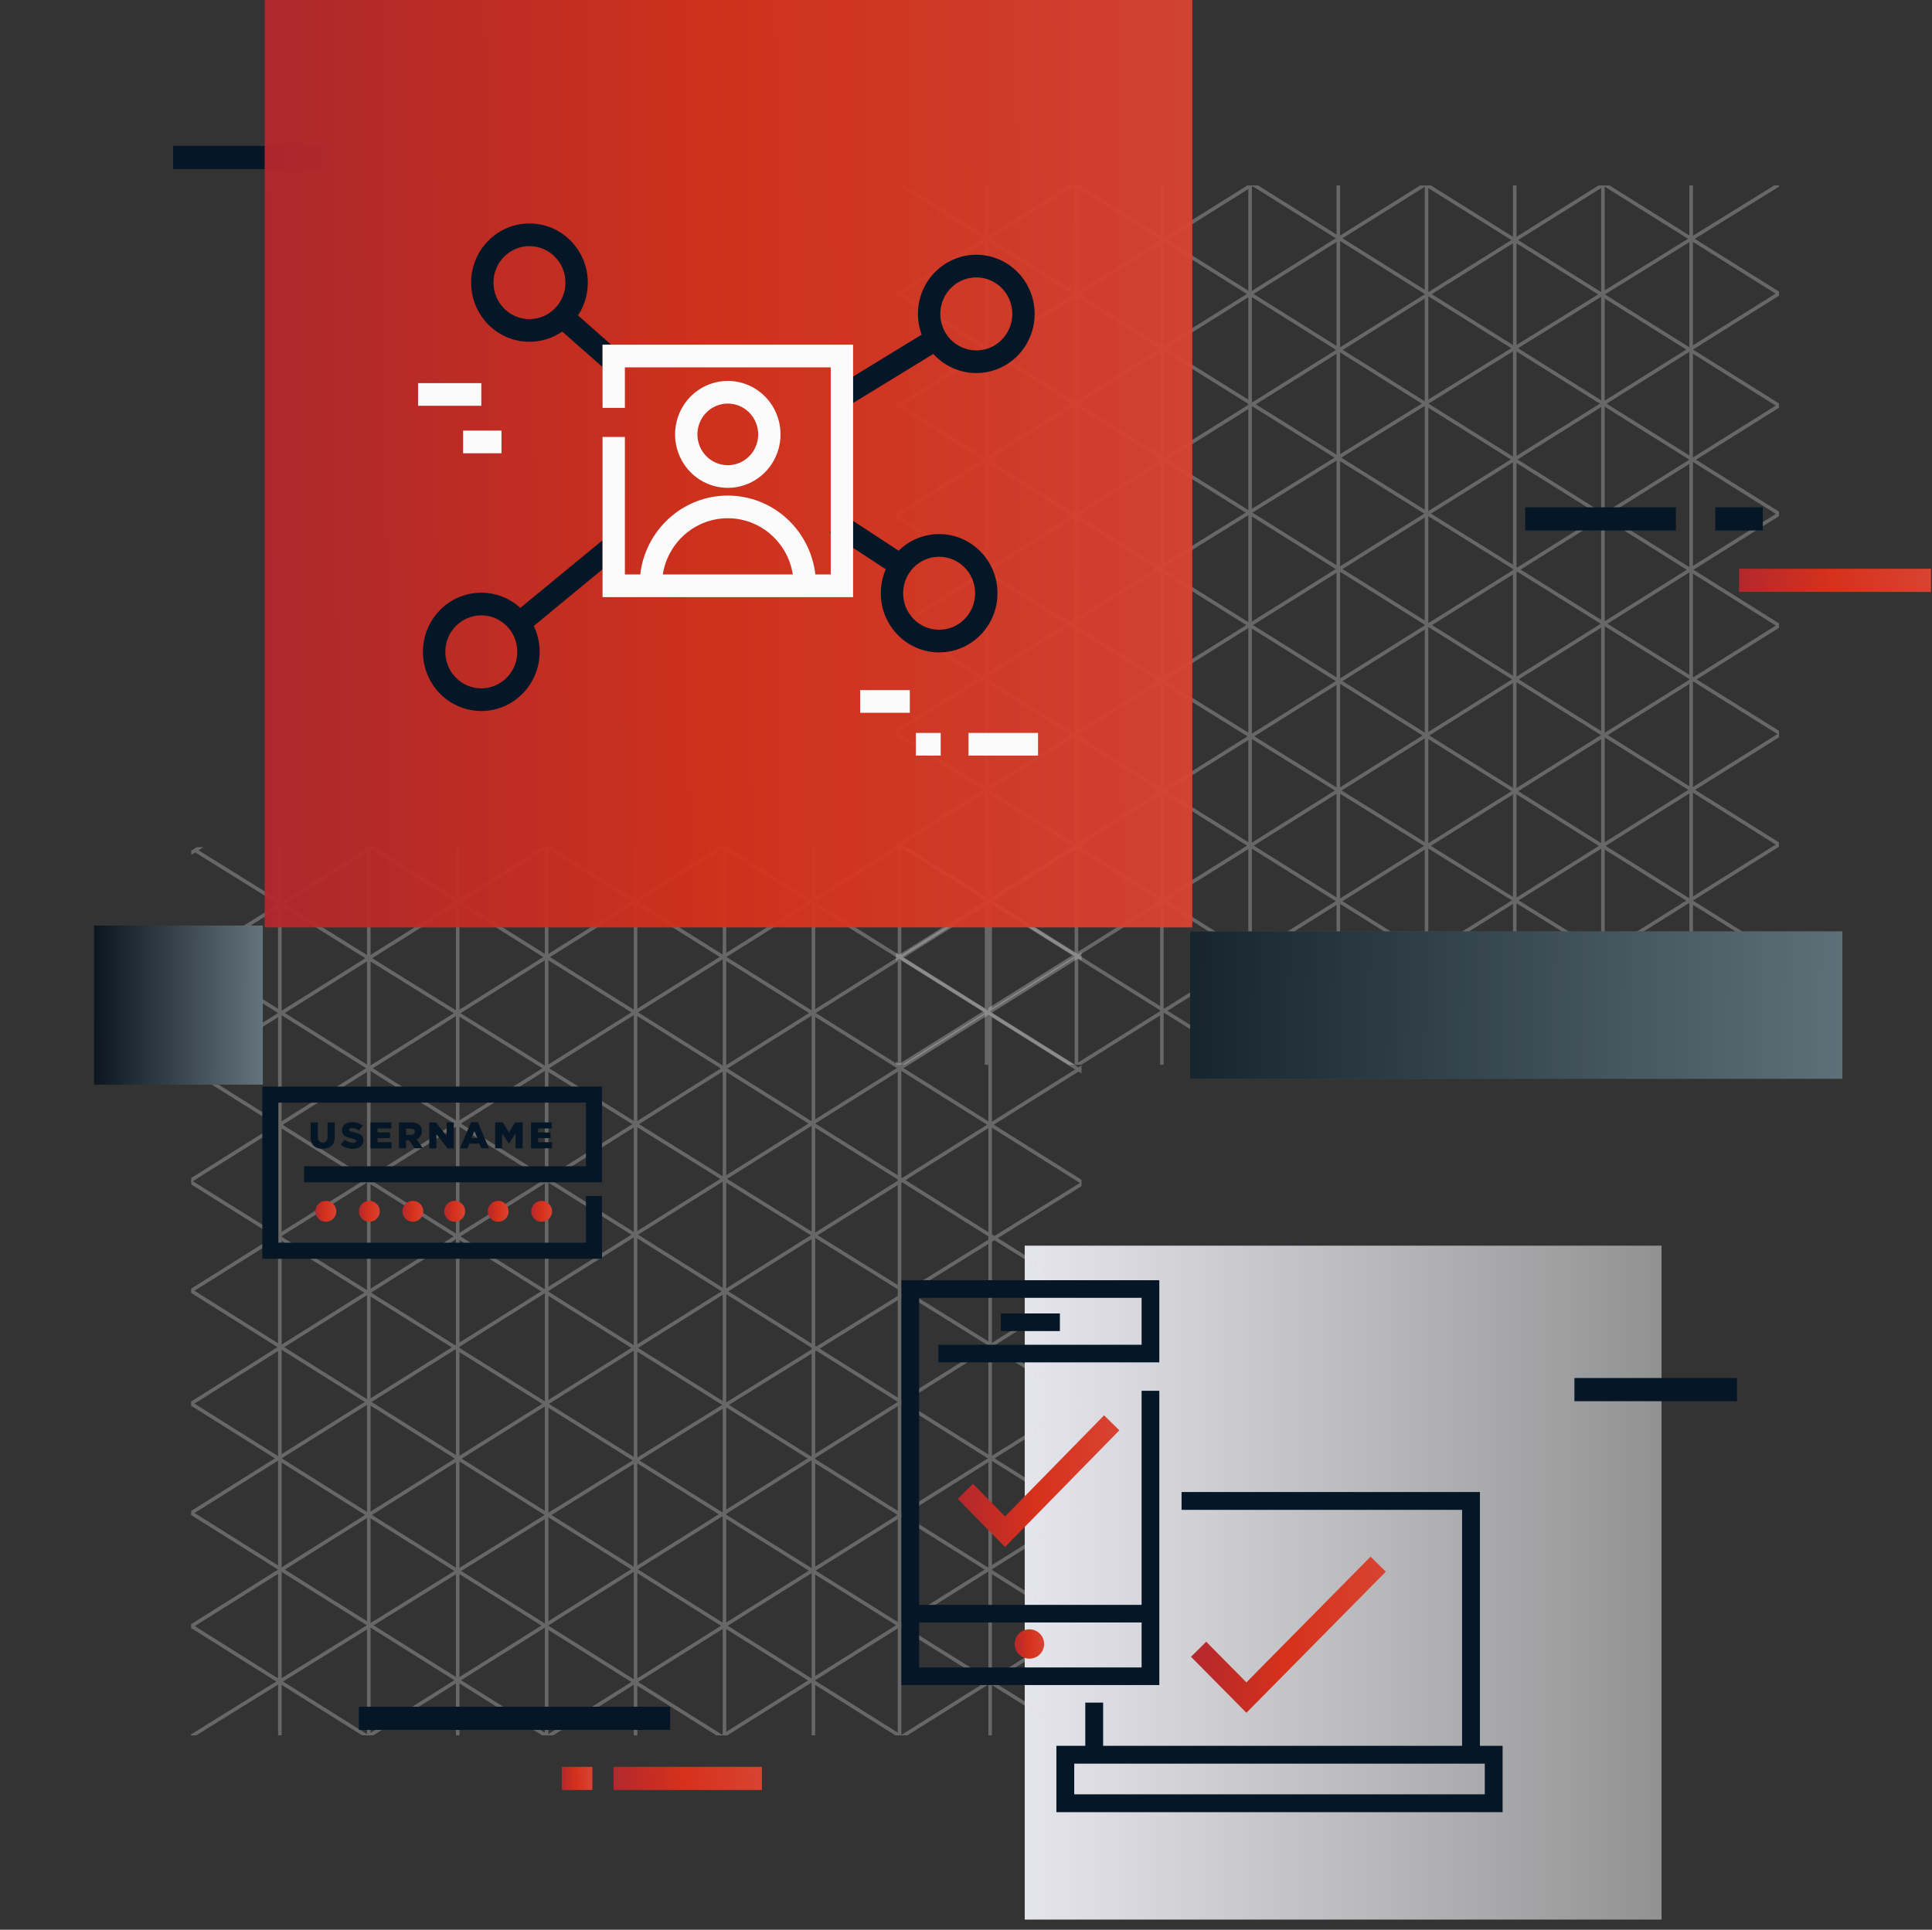 <svg width="1083" height="1082" viewBox="0 0 1083 1082" fill="none" xmlns="http://www.w3.org/2000/svg">
<rect x="0" y="0" width="1083" height="1082" fill="#333333" stroke="none"/>
<g clip-path="url(#clip0_3791_181484)">
<path d="M574.434 698.437H931.407V1076.29H574.434V698.437Z" fill="url(#paint0_linear_3791_181484)"/>
<g opacity="0.3" clip-path="url(#clip1_3791_181484)">
<path d="M268.348 312.316L813.125 -28.915" stroke="#E0E2E4" stroke-width="2" stroke-miterlimit="10"/>
<path d="M296.407 357.465L841.184 16.233" stroke="#E0E2E4" stroke-width="2" stroke-miterlimit="10"/>
<path d="M337.537 392.371L882.314 51.14" stroke="#E0E2E4" stroke-width="2" stroke-miterlimit="10"/>
<path d="M365.595 437.52L969.391 59.23" stroke="#E0E2E4" stroke-width="2" stroke-miterlimit="10"/>
<path d="M423.799 458.552L1010.54 95.24" stroke="#E0E2E4" stroke-width="2" stroke-miterlimit="10"/>
<path d="M1221.63 244.334L676.851 -96.897" stroke="#E0E2E4" stroke-width="2" stroke-miterlimit="10"/>
<path d="M453.415 505.241L998.192 164.01" stroke="#E0E2E4" stroke-width="2" stroke-miterlimit="10"/>
<path d="M481.231 550.65L1026.01 209.428" stroke="#E0E2E4" stroke-width="2" stroke-miterlimit="10"/>
<path d="M504.091 597.681L1067.13 244.334" stroke="#E0E2E4" stroke-width="2" stroke-miterlimit="10"/>
<path d="M550.413 630.714L1095.19 289.482" stroke="#E0E2E4" stroke-width="2" stroke-miterlimit="10"/>
<path d="M609.921 654.828L1154.71 313.597" stroke="#E0E2E4" stroke-width="2" stroke-miterlimit="10"/>
<path d="M638.227 698.437L1183 357.205" stroke="#E0E2E4" stroke-width="2" stroke-miterlimit="10"/>
<path d="M673.544 736.754L1218.32 395.522" stroke="#E0E2E4" stroke-width="2" stroke-miterlimit="10"/>
<path d="M673.544 796.665L1218.32 455.434" stroke="#E0E2E4" stroke-width="2" stroke-miterlimit="10"/>
<path d="M1221.22 304.965L676.445 -36.267" stroke="#E0E2E4" stroke-width="2" stroke-miterlimit="10"/>
<path d="M1193.16 350.113L648.386 8.882" stroke="#E0E2E4" stroke-width="2" stroke-miterlimit="10"/>
<path d="M1152.05 385.03L607.268 43.798" stroke="#E0E2E4" stroke-width="2" stroke-miterlimit="10"/>
<path d="M1123.97 430.178L547.404 68.618" stroke="#E0E2E4" stroke-width="2" stroke-miterlimit="10"/>
<path d="M1064.23 452.752L504.633 103.482" stroke="#E0E2E4" stroke-width="2" stroke-miterlimit="10"/>
<path d="M1036.17 497.891L491.39 156.659" stroke="#E0E2E4" stroke-width="2" stroke-miterlimit="10"/>
<path d="M1008.35 543.309L463.573 202.077" stroke="#E0E2E4" stroke-width="2" stroke-miterlimit="10"/>
<path d="M995.379 595.452L421.822 239.448" stroke="#E0E2E4" stroke-width="2" stroke-miterlimit="10"/>
<path d="M939.162 623.362L394.384 282.131" stroke="#E0E2E4" stroke-width="2" stroke-miterlimit="10"/>
<path d="M879.409 647.478L334.631 306.246" stroke="#E0E2E4" stroke-width="2" stroke-miterlimit="10"/>
<path d="M879.409 708.794L334.631 367.562" stroke="#E0E2E4" stroke-width="2" stroke-miterlimit="10"/>
<path d="M851.352 753.943L306.575 412.711" stroke="#E0E2E4" stroke-width="2" stroke-miterlimit="10"/>
<path d="M778.903 769.635L234.125 428.413" stroke="#E0E2E4" stroke-width="2" stroke-miterlimit="10"/>
<path d="M553.023 68.618V635.11" stroke="#E0E2E4" stroke-width="2" stroke-miterlimit="10"/>
<path d="M603.401 68.618V635.11" stroke="#E0E2E4" stroke-width="2" stroke-miterlimit="10"/>
<path d="M651.303 68.618V635.11" stroke="#E0E2E4" stroke-width="2" stroke-miterlimit="10"/>
<path d="M700.752 68.618V635.11" stroke="#E0E2E4" stroke-width="2" stroke-miterlimit="10"/>
<path d="M750.201 68.618V635.11" stroke="#E0E2E4" stroke-width="2" stroke-miterlimit="10"/>
<path d="M799.651 68.618V635.11" stroke="#E0E2E4" stroke-width="2" stroke-miterlimit="10"/>
<path d="M849.101 68.618V635.11" stroke="#E0E2E4" stroke-width="2" stroke-miterlimit="10"/>
<path d="M898.55 68.618V635.11" stroke="#E0E2E4" stroke-width="2" stroke-miterlimit="10"/>
<path d="M947.999 68.618V635.11" stroke="#E0E2E4" stroke-width="2" stroke-miterlimit="10"/>
</g>
<g opacity="0.3" clip-path="url(#clip2_3791_181484)">
<path d="M842.013 762.57L292.833 1107.26" stroke="#E0E2E4" stroke-width="2" stroke-miterlimit="10"/>
<path d="M813.728 716.965L264.548 1061.66" stroke="#E0E2E4" stroke-width="2" stroke-miterlimit="10"/>
<path d="M772.265 681.704L223.085 1026.4" stroke="#E0E2E4" stroke-width="2" stroke-miterlimit="10"/>
<path d="M743.98 636.098L135.304 1018.22" stroke="#E0E2E4" stroke-width="2" stroke-miterlimit="10"/>
<path d="M685.306 614.852L93.825 981.849" stroke="#E0E2E4" stroke-width="2" stroke-miterlimit="10"/>
<path d="M-118.971 831.242L430.209 1175.93" stroke="#E0E2E4" stroke-width="2" stroke-miterlimit="10"/>
<path d="M655.451 567.689L106.271 912.381" stroke="#E0E2E4" stroke-width="2" stroke-miterlimit="10"/>
<path d="M627.409 521.819L78.229 866.502" stroke="#E0E2E4" stroke-width="2" stroke-miterlimit="10"/>
<path d="M604.364 474.312L36.776 831.242" stroke="#E0E2E4" stroke-width="2" stroke-miterlimit="10"/>
<path d="M557.668 440.943L8.489 785.636" stroke="#E0E2E4" stroke-width="2" stroke-miterlimit="10"/>
<path d="M497.679 416.584L-51.51 761.276" stroke="#E0E2E4" stroke-width="2" stroke-miterlimit="10"/>
<path d="M469.145 372.534L-80.035 717.227" stroke="#E0E2E4" stroke-width="2" stroke-miterlimit="10"/>
<path d="M433.542 333.828L-115.638 678.52" stroke="#E0E2E4" stroke-width="2" stroke-miterlimit="10"/>
<path d="M433.542 273.31L-115.638 618.002" stroke="#E0E2E4" stroke-width="2" stroke-miterlimit="10"/>
<path d="M-118.562 769.996L430.618 1114.69" stroke="#E0E2E4" stroke-width="2" stroke-miterlimit="10"/>
<path d="M-90.276 724.391L458.904 1069.08" stroke="#E0E2E4" stroke-width="2" stroke-miterlimit="10"/>
<path d="M-48.826 689.119L500.354 1033.81" stroke="#E0E2E4" stroke-width="2" stroke-miterlimit="10"/>
<path d="M-20.528 643.513L560.702 1008.74" stroke="#E0E2E4" stroke-width="2" stroke-miterlimit="10"/>
<path d="M39.704 620.711L603.818 973.522" stroke="#E0E2E4" stroke-width="2" stroke-miterlimit="10"/>
<path d="M67.988 575.114L617.168 919.807" stroke="#E0E2E4" stroke-width="2" stroke-miterlimit="10"/>
<path d="M96.03 529.235L645.21 873.928" stroke="#E0E2E4" stroke-width="2" stroke-miterlimit="10"/>
<path d="M109.107 476.563L687.299 836.178" stroke="#E0E2E4" stroke-width="2" stroke-miterlimit="10"/>
<path d="M165.778 448.369L714.958 793.062" stroke="#E0E2E4" stroke-width="2" stroke-miterlimit="10"/>
<path d="M226.014 424.01L775.193 768.702" stroke="#E0E2E4" stroke-width="2" stroke-miterlimit="10"/>
<path d="M226.014 362.071L775.193 706.764" stroke="#E0E2E4" stroke-width="2" stroke-miterlimit="10"/>
<path d="M254.297 316.466L803.477 661.158" stroke="#E0E2E4" stroke-width="2" stroke-miterlimit="10"/>
<path d="M327.332 300.614L876.512 645.297" stroke="#E0E2E4" stroke-width="2" stroke-miterlimit="10"/>
<path d="M555.037 1008.74L555.037 436.503" stroke="#E0E2E4" stroke-width="2" stroke-miterlimit="10"/>
<path d="M504.252 1008.74L504.252 436.503" stroke="#E0E2E4" stroke-width="2" stroke-miterlimit="10"/>
<path d="M455.963 1008.74L455.963 436.503" stroke="#E0E2E4" stroke-width="2" stroke-miterlimit="10"/>
<path d="M406.114 1008.74L406.114 436.503" stroke="#E0E2E4" stroke-width="2" stroke-miterlimit="10"/>
<path d="M356.265 1008.74L356.265 436.503" stroke="#E0E2E4" stroke-width="2" stroke-miterlimit="10"/>
<path d="M306.417 1008.74L306.417 436.503" stroke="#E0E2E4" stroke-width="2" stroke-miterlimit="10"/>
<path d="M256.567 1008.74L256.567 436.503" stroke="#E0E2E4" stroke-width="2" stroke-miterlimit="10"/>
<path d="M206.719 1008.74L206.719 436.503" stroke="#E0E2E4" stroke-width="2" stroke-miterlimit="10"/>
<path d="M156.87 1008.74L156.87 436.503" stroke="#E0E2E4" stroke-width="2" stroke-miterlimit="10"/>
</g>
<path fill-rule="evenodd" clip-rule="evenodd" d="M988.153 297.44H961.536V284.44H988.153V297.44Z" fill="#051727"/>
<path fill-rule="evenodd" clip-rule="evenodd" d="M1082.85 331.885L974.845 331.885L974.845 318.885L1082.85 318.885L1082.85 331.885Z" fill="url(#paint1_linear_3791_181484)"/>
<path d="M667.116 522.255H1032.75V604.835H667.116V522.255Z" fill="#425E67"/>
<g style="mix-blend-mode:screen" opacity="0.8">
<path d="M667.116 522.255H1032.75V604.835H667.116V522.255Z" fill="url(#paint2_linear_3791_181484)"/>
<path d="M667.116 522.255H1032.75V604.835H667.116V522.255Z" fill="black" fill-opacity="0.2"/>
</g>
<path fill-rule="evenodd" clip-rule="evenodd" d="M375.655 969.943L201.175 969.943L201.175 956.943L375.655 956.943L375.655 969.943Z" fill="#051727"/>
<path fill-rule="evenodd" clip-rule="evenodd" d="M973.697 785.636L882.555 785.636L882.555 772.636L973.697 772.636L973.697 785.636Z" fill="#051727"/>
<path fill-rule="evenodd" clip-rule="evenodd" d="M184.137 94.801L97 94.801L97 81.801L184.137 81.801L184.137 94.801Z" fill="#051727"/>
<path fill-rule="evenodd" clip-rule="evenodd" d="M427.087 1003.64H343.913V990.643H427.087V1003.64Z" fill="url(#paint3_linear_3791_181484)"/>
<path fill-rule="evenodd" clip-rule="evenodd" d="M332.063 1003.64H314.897V990.643H332.063V1003.64Z" fill="url(#paint4_linear_3791_181484)"/>
<path d="M52.756 518.957H147.32V608.135H52.756V518.957Z" fill="url(#paint5_linear_3791_181484)"/>
<path d="M52.756 518.957H147.32V608.135H52.756V518.957Z" fill="black" fill-opacity="0.2"/>
<g style="mix-blend-mode:multiply" opacity="0.95">
<path d="M148.358 0H668.358V520H148.358V0Z" fill="url(#paint6_linear_3791_181484)"/>
</g>
<g clip-path="url(#clip3_3791_181484)">
<path fill-rule="evenodd" clip-rule="evenodd" d="M296.795 138.002C285.651 138.002 276.619 147.163 276.619 158.462C276.619 169.76 285.651 178.921 296.795 178.921C307.939 178.921 316.971 169.76 316.971 158.462C316.971 147.163 307.939 138.002 296.795 138.002ZM264.091 158.462C264.091 140.142 278.735 125.294 296.795 125.294C314.855 125.294 329.499 140.142 329.499 158.462C329.499 165.271 327.475 171.601 324.006 176.867L342.606 193.256H337.758V205.817L315.163 185.908C309.927 189.519 303.604 191.629 296.795 191.629C278.735 191.629 264.091 176.781 264.091 158.462ZM465.667 298.074L465.268 298.701L465.667 298.962V298.074ZM337.758 302.91V319.195L299.218 350.987C301.321 355.368 302.501 360.289 302.501 365.489C302.501 383.808 287.858 398.657 269.797 398.657C251.737 398.657 237.094 383.808 237.094 365.489C237.094 347.17 251.737 332.322 269.797 332.322C278.21 332.322 285.881 335.543 291.677 340.837L337.758 302.91ZM478.195 307.166V292.04L503.729 308.761C509.612 303.001 517.619 299.457 526.442 299.457C544.502 299.457 559.145 314.306 559.145 332.625C559.145 350.944 544.502 365.793 526.442 365.793C508.381 365.793 493.738 350.944 493.738 332.625C493.738 327.838 494.738 323.287 496.538 319.177L478.195 307.166ZM478.195 225.984L523.186 198.45C530.361 206.355 541.182 210.58 552.426 208.759C570.261 205.87 582.413 188.866 579.566 170.776C576.718 152.686 559.95 140.365 542.116 143.253C524.281 146.142 512.129 163.146 514.977 181.236C515.326 183.457 515.885 185.591 516.631 187.621L478.195 211.142V225.984ZM527.348 179.233C525.592 168.076 533.086 157.585 544.091 155.802C555.096 154.02 565.438 161.623 567.194 172.779C568.951 183.936 561.456 194.428 550.451 196.21C539.447 197.992 529.104 190.39 527.348 179.233ZM526.442 312.165C515.298 312.165 506.266 321.327 506.266 332.625C506.266 343.923 515.298 353.085 526.442 353.085C537.586 353.085 546.617 343.923 546.617 332.625C546.617 321.327 537.586 312.165 526.442 312.165ZM269.797 345.03C258.653 345.03 249.622 354.191 249.622 365.489C249.622 376.787 258.653 385.949 269.797 385.949C280.941 385.949 289.973 376.787 289.973 365.489C289.973 354.191 280.941 345.03 269.797 345.03Z" fill="#051727"/>
<path fill-rule="evenodd" clip-rule="evenodd" d="M337.757 193.258H478.195V334.806H337.757V244.978H350.285V322.098H358.892C361.771 297.191 382.649 277.865 407.976 277.865C433.303 277.865 454.181 297.191 457.06 322.098H465.667V205.966H350.285V228.707H337.757V193.258ZM407.976 290.573C426.373 290.573 441.625 304.232 444.414 322.098H371.538C374.327 304.232 389.579 290.573 407.976 290.573ZM398.516 229.194C401.316 227.296 404.608 226.283 407.976 226.283C412.491 226.283 416.822 228.103 420.016 231.342C423.209 234.581 425.003 238.974 425.003 243.555C425.003 246.971 424.004 250.31 422.133 253.151C420.262 255.991 417.603 258.205 414.492 259.512C411.38 260.819 407.957 261.161 404.654 260.495C401.351 259.828 398.317 258.183 395.936 255.768C393.554 253.352 391.933 250.275 391.276 246.924C390.619 243.574 390.956 240.101 392.245 236.945C393.533 233.789 395.716 231.092 398.516 229.194ZM407.976 213.575C402.13 213.575 396.416 215.334 391.556 218.628C386.695 221.922 382.907 226.604 380.67 232.082C378.433 237.56 377.848 243.588 378.989 249.404C380.129 255.219 382.944 260.561 387.077 264.754C391.21 268.946 396.477 271.802 402.21 272.958C407.943 274.115 413.885 273.522 419.286 271.252C424.686 268.983 429.302 265.141 432.55 260.211C435.797 255.281 437.531 249.484 437.531 243.555C437.531 235.604 434.417 227.978 428.874 222.356C423.332 216.734 415.814 213.575 407.976 213.575Z" fill="#FBFBFC"/>
<path fill-rule="evenodd" clip-rule="evenodd" d="M542.901 410.942H581.877V423.65H542.901V410.942Z" fill="#FBFBFC"/>
<path fill-rule="evenodd" clip-rule="evenodd" d="M234.358 214.799H269.797V227.507H234.358V214.799Z" fill="#FBFBFC"/>
<path fill-rule="evenodd" clip-rule="evenodd" d="M259.596 241.437H281.115V254.145H259.596V241.437Z" fill="#FBFBFC"/>
<path fill-rule="evenodd" clip-rule="evenodd" d="M482.167 386.938L510.007 386.938L510.007 399.646L482.167 399.646L482.167 386.938Z" fill="#FBFBFC"/>
<path fill-rule="evenodd" clip-rule="evenodd" d="M513.404 410.942L527.324 410.942L527.324 423.65L513.404 423.65L513.404 410.942Z" fill="#FBFBFC"/>
</g>
<path fill-rule="evenodd" clip-rule="evenodd" d="M662.35 846.563V836.563H829.589V979.884H819.589V846.563H662.35ZM618.367 954.638V983.377H608.367V954.638H618.367Z" fill="#051727"/>
<path fill-rule="evenodd" clip-rule="evenodd" d="M832.305 988.863H602.17V1006.06H832.305V988.863ZM592.17 978.863V1016.06H842.305V978.863H592.17Z" fill="#051727"/>
<path fill-rule="evenodd" clip-rule="evenodd" d="M776.835 881.234L698.691 960.356L667.629 928.941L676.163 920.504L698.686 943.284L768.297 872.802L776.835 881.234Z" fill="url(#paint7_linear_3791_181484)"/>
<ellipse cx="577.026" cy="921.766" rx="8.277" ry="8.224" fill="url(#paint8_linear_3791_181484)"/>
<path fill-rule="evenodd" clip-rule="evenodd" d="M649.866 717.809H505.29V944.793H649.866V779.805H639.934V899.835H515.222V727.677H639.934V753.994H526.012V763.863H649.866V717.809ZM515.222 909.704V934.924H639.934V909.704H515.222ZM594.133 746.319H561.023V736.45H594.133V746.319Z" fill="#051727"/>
<path fill-rule="evenodd" clip-rule="evenodd" d="M627.471 801.961L563.375 867.4L536.866 840.366L545.434 831.965L563.37 850.256L618.898 793.564L627.471 801.961Z" fill="url(#paint9_linear_3791_181484)"/>
<path fill-rule="evenodd" clip-rule="evenodd" d="M939.436 297.44L854.98 297.44L854.98 284.44L939.436 284.44L939.436 297.44Z" fill="#051727"/>
<path d="M182.672 685.037C185.913 685.037 188.539 682.411 188.539 679.171C188.539 675.93 185.913 673.304 182.672 673.304C179.432 673.304 176.806 675.93 176.806 679.171C176.806 682.411 179.432 685.037 182.672 685.037Z" fill="url(#paint10_linear_3791_181484)"/>
<path d="M231.413 685.037C234.653 685.037 237.28 682.411 237.28 679.171C237.28 675.93 234.653 673.304 231.413 673.304C228.173 673.304 225.546 675.93 225.546 679.171C225.546 682.411 228.173 685.037 231.413 685.037Z" fill="url(#paint11_linear_3791_181484)"/>
<path d="M279.25 685.037C282.49 685.037 285.117 682.411 285.117 679.171C285.117 675.93 282.49 673.304 279.25 673.304C276.01 673.304 273.383 675.93 273.383 679.171C273.383 682.411 276.01 685.037 279.25 685.037Z" fill="url(#paint12_linear_3791_181484)"/>
<path d="M207.042 685.037C210.282 685.037 212.909 682.411 212.909 679.171C212.909 675.93 210.282 673.304 207.042 673.304C203.802 673.304 201.175 675.93 201.175 679.171C201.175 682.411 203.802 685.037 207.042 685.037Z" fill="url(#paint13_linear_3791_181484)"/>
<path d="M254.879 685.037C258.119 685.037 260.746 682.411 260.746 679.171C260.746 675.93 258.119 673.304 254.879 673.304C251.639 673.304 249.012 675.93 249.012 679.171C249.012 682.411 251.639 685.037 254.879 685.037Z" fill="url(#paint14_linear_3791_181484)"/>
<path d="M303.619 685.037C306.859 685.037 309.486 682.411 309.486 679.171C309.486 675.93 306.859 673.304 303.619 673.304C300.379 673.304 297.752 675.93 297.752 679.171C297.752 682.411 300.379 685.037 303.619 685.037Z" fill="url(#paint15_linear_3791_181484)"/>
<path fill-rule="evenodd" clip-rule="evenodd" d="M147.033 609.232H337.453V662.91H170.488V653.91H328.453V618.232H156.033V696.783H328.453V670.595H337.453V705.783H147.033V609.232Z" fill="#051727"/>
<g clip-path="url(#clip4_3791_181484)">
<path d="M174.098 637.489V629.365H178.168V637.489C178.168 639.583 179.224 640.576 180.876 640.576C182.528 640.576 183.584 639.619 183.584 637.588V629.32H187.655V637.371C187.655 642.047 184.947 644.123 180.849 644.123C176.751 644.123 174.098 642.029 174.098 637.489Z" fill="#051727"/>
<path d="M191.003 641.704L193.242 638.996C194.568 640.097 196.23 640.712 197.953 640.738C199.054 640.738 199.641 640.368 199.641 639.745C199.641 639.122 199.163 638.842 197.168 638.337C194.072 637.633 191.689 636.757 191.689 633.824C191.689 631.116 193.829 629.167 197.312 629.167C199.47 629.086 201.586 629.77 203.288 631.098L201.275 633.941C200.096 633.059 198.675 632.561 197.204 632.515C196.23 632.515 195.76 632.903 195.76 633.418C195.76 634.077 196.257 634.375 198.287 634.826C201.609 635.557 203.703 636.631 203.703 639.339V639.384C203.703 642.353 201.356 644.113 197.827 644.113C195.334 644.173 192.906 643.315 191.003 641.704Z" fill="#051727"/>
<path d="M207.683 629.32H219.372V632.723H211.672V634.943H218.641V638.121H211.672V640.422H219.471V643.852H207.683V629.32Z" fill="#051727"/>
<path d="M223.631 629.32H230.5C232.72 629.32 234.255 629.898 235.23 630.873C235.664 631.319 236.002 631.85 236.224 632.432C236.446 633.014 236.547 633.635 236.52 634.257C236.56 635.228 236.293 636.187 235.756 636.997C235.22 637.807 234.442 638.428 233.533 638.77L236.999 643.834H232.369L229.444 639.429H227.639V643.834H223.613L223.631 629.32ZM230.338 636.297C231.683 636.297 232.495 635.629 232.495 634.573C232.495 633.409 231.637 632.831 230.311 632.831H227.657V636.342L230.338 636.297Z" fill="#051727"/>
<path d="M240.646 629.32H244.409L250.384 637.001V629.32H254.365V643.852H250.863L244.635 635.882V643.852H240.646V629.32Z" fill="#051727"/>
<path d="M264.022 629.221H267.912L274.095 643.861H269.772L268.734 641.243H263.111L262.073 643.861H257.867L264.022 629.221ZM267.551 638.111L265.936 633.995L264.293 638.111H267.551Z" fill="#051727"/>
<path d="M277.579 629.32H281.84L285.306 634.943L288.772 629.32H292.996V643.852H288.988V635.503L285.278 641.189H285.197L281.497 635.53V643.852H277.552L277.579 629.32Z" fill="#051727"/>
<path d="M297.68 629.32H309.359V632.723H301.66V634.943H308.637V638.121H301.66V640.422H309.468V643.852H297.68V629.32Z" fill="#051727"/>
</g>
</g>
<defs>
<linearGradient id="paint0_linear_3791_181484" x1="574.434" y1="889.066" x2="931.407" y2="889.066" gradientUnits="userSpaceOnUse">
<stop stop-color="#E5E5EC"/>
<stop offset="1" stop-color="#EFF0F1" stop-opacity="0.5"/>
</linearGradient>
<linearGradient id="paint1_linear_3791_181484" x1="974.845" y1="328.385" x2="1082.62" y2="322.329" gradientUnits="userSpaceOnUse">
<stop stop-color="#B3282D"/>
<stop offset="0.482" stop-color="#D6311B"/>
<stop offset="1" stop-color="#D84332"/>
</linearGradient>
<linearGradient id="paint2_linear_3791_181484" x1="667.116" y1="563.545" x2="1163.48" y2="569.933" gradientUnits="userSpaceOnUse">
<stop stop-color="#0F1B26"/>
<stop offset="1" stop-color="#A5BBC3"/>
</linearGradient>
<linearGradient id="paint3_linear_3791_181484" x1="343.913" y1="1000.14" x2="427.018" y2="996.546" gradientUnits="userSpaceOnUse">
<stop stop-color="#B3282D"/>
<stop offset="0.482" stop-color="#D6311B"/>
<stop offset="1" stop-color="#D84332"/>
</linearGradient>
<linearGradient id="paint4_linear_3791_181484" x1="314.897" y1="1000.14" x2="332.08" y2="999.989" gradientUnits="userSpaceOnUse">
<stop stop-color="#B3282D"/>
<stop offset="0.482" stop-color="#D6311B"/>
<stop offset="1" stop-color="#D84332"/>
</linearGradient>
<linearGradient id="paint5_linear_3791_181484" x1="52.756" y1="563.546" x2="181.153" y2="563.942" gradientUnits="userSpaceOnUse">
<stop stop-color="#0F1B26"/>
<stop offset="1" stop-color="#A5BBC3"/>
</linearGradient>
<linearGradient id="paint6_linear_3791_181484" x1="148.358" y1="380" x2="668.876" y2="376.479" gradientUnits="userSpaceOnUse">
<stop stop-color="#B3282D"/>
<stop offset="0.482" stop-color="#D6311B"/>
<stop offset="1" stop-color="#D84332"/>
</linearGradient>
<linearGradient id="paint7_linear_3791_181484" x1="667.629" y1="936.784" x2="776.941" y2="935.861" gradientUnits="userSpaceOnUse">
<stop stop-color="#B3282D"/>
<stop offset="0.482" stop-color="#D6311B"/>
<stop offset="1" stop-color="#D84332"/>
</linearGradient>
<linearGradient id="paint8_linear_3791_181484" x1="568.749" y1="925.562" x2="585.32" y2="925.449" gradientUnits="userSpaceOnUse">
<stop stop-color="#B3282D"/>
<stop offset="0.482" stop-color="#D6311B"/>
<stop offset="1" stop-color="#D84332"/>
</linearGradient>
<linearGradient id="paint9_linear_3791_181484" x1="536.866" y1="847.521" x2="627.559" y2="846.769" gradientUnits="userSpaceOnUse">
<stop stop-color="#B3282D"/>
<stop offset="0.482" stop-color="#D6311B"/>
<stop offset="1" stop-color="#D84332"/>
</linearGradient>
<linearGradient id="paint10_linear_3791_181484" x1="176.806" y1="681.878" x2="188.551" y2="681.799" gradientUnits="userSpaceOnUse">
<stop stop-color="#B3282D"/>
<stop offset="0.482" stop-color="#D6311B"/>
<stop offset="1" stop-color="#D84332"/>
</linearGradient>
<linearGradient id="paint11_linear_3791_181484" x1="225.546" y1="681.878" x2="237.291" y2="681.799" gradientUnits="userSpaceOnUse">
<stop stop-color="#B3282D"/>
<stop offset="0.482" stop-color="#D6311B"/>
<stop offset="1" stop-color="#D84332"/>
</linearGradient>
<linearGradient id="paint12_linear_3791_181484" x1="273.383" y1="681.878" x2="285.129" y2="681.799" gradientUnits="userSpaceOnUse">
<stop stop-color="#B3282D"/>
<stop offset="0.482" stop-color="#D6311B"/>
<stop offset="1" stop-color="#D84332"/>
</linearGradient>
<linearGradient id="paint13_linear_3791_181484" x1="201.175" y1="681.878" x2="212.921" y2="681.799" gradientUnits="userSpaceOnUse">
<stop stop-color="#B3282D"/>
<stop offset="0.482" stop-color="#D6311B"/>
<stop offset="1" stop-color="#D84332"/>
</linearGradient>
<linearGradient id="paint14_linear_3791_181484" x1="249.012" y1="681.878" x2="260.758" y2="681.799" gradientUnits="userSpaceOnUse">
<stop stop-color="#B3282D"/>
<stop offset="0.482" stop-color="#D6311B"/>
<stop offset="1" stop-color="#D84332"/>
</linearGradient>
<linearGradient id="paint15_linear_3791_181484" x1="297.752" y1="681.878" x2="309.498" y2="681.799" gradientUnits="userSpaceOnUse">
<stop stop-color="#B3282D"/>
<stop offset="0.482" stop-color="#D6311B"/>
<stop offset="1" stop-color="#D84332"/>
</linearGradient>
<clipPath id="clip0_3791_181484">
<rect width="1082" height="1082" fill="white" transform="translate(0.433)"/>
</clipPath>
<clipPath id="clip1_3791_181484">
<rect width="495" height="493" fill="white" transform="translate(502.235 104)"/>
</clipPath>
<clipPath id="clip2_3791_181484">
<rect width="499" height="498" fill="white" transform="translate(606.235 973) rotate(-180)"/>
</clipPath>
<clipPath id="clip3_3791_181484">
<rect width="348" height="353" fill="white" transform="translate(234.358 88.301)"/>
</clipPath>
<clipPath id="clip4_3791_181484">
<rect width="135.37" height="15.046" fill="white" transform="translate(174.098 629.076)"/>
</clipPath>
</defs>
</svg>
